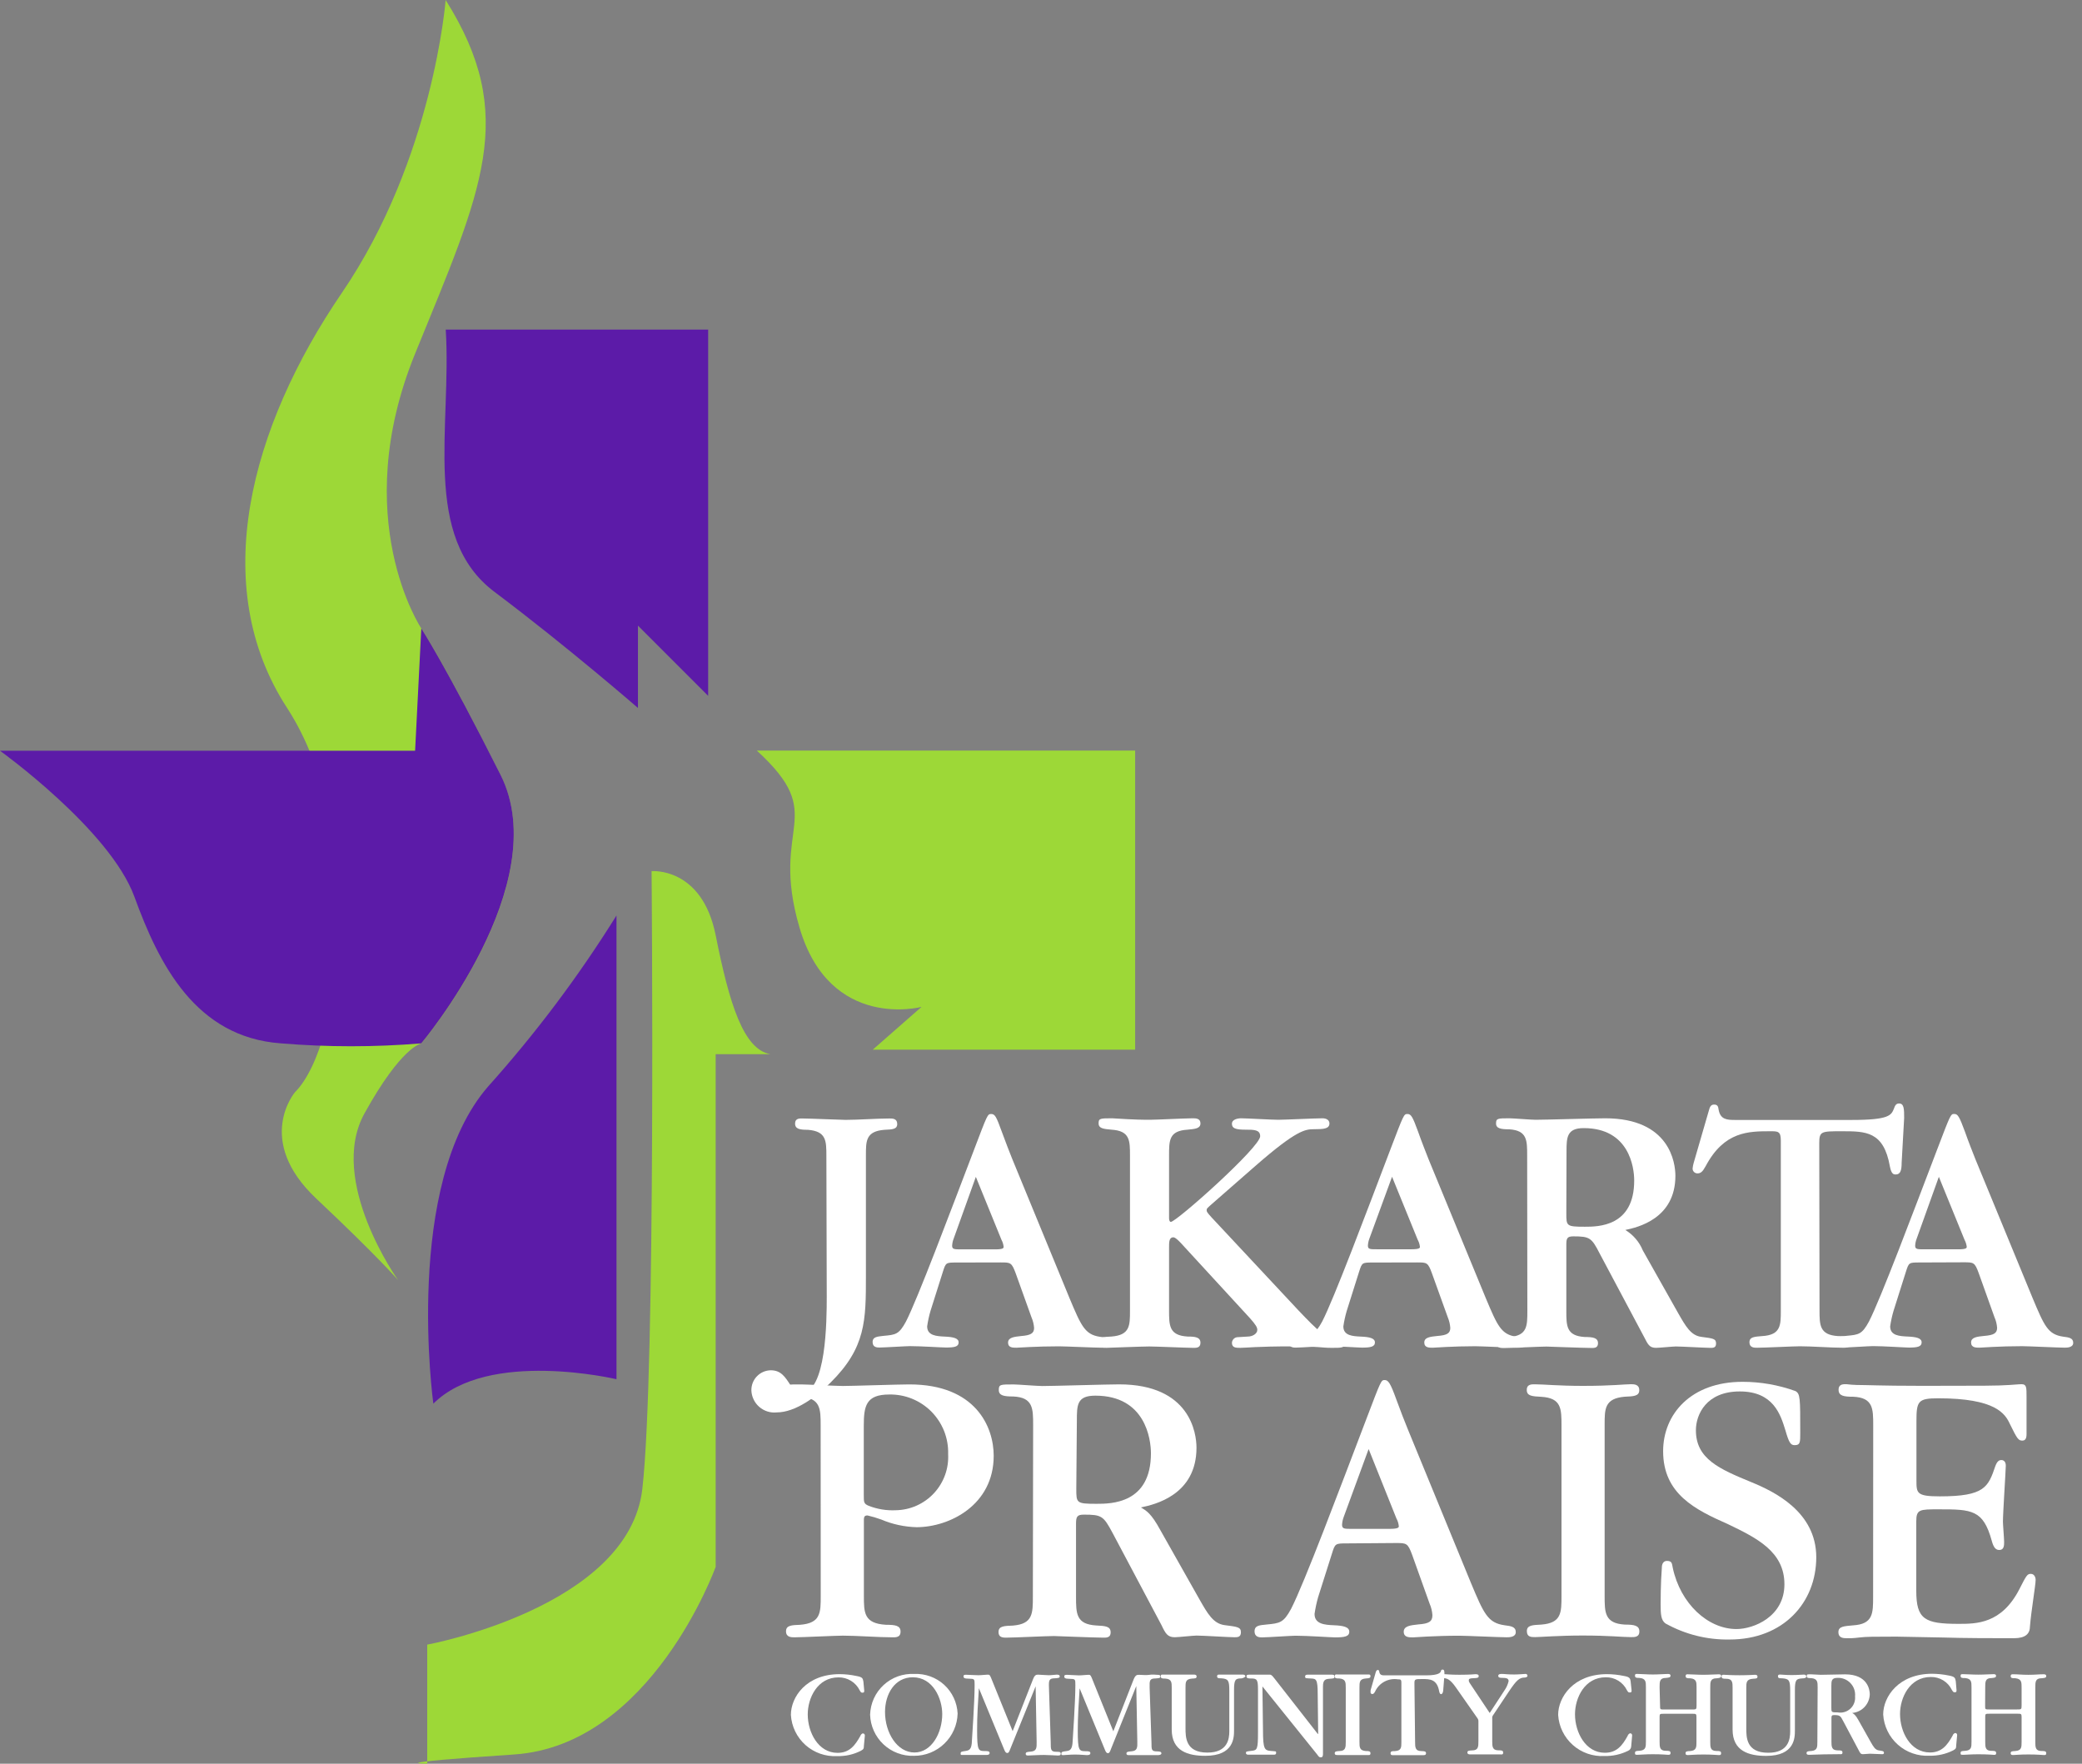 <svg width="85" height="72" viewBox="0 0 85 72" fill="none" xmlns="http://www.w3.org/2000/svg">
<rect x="0" y="0" width="85" height="72" fill="#808080" stroke="none"/>
<path d="M33.738 47.199C33.738 46.572 33.738 46.182 32.982 46.122C32.668 46.122 32.46 46.095 32.46 45.868C32.46 45.642 32.653 45.66 32.774 45.66C33.057 45.66 34.343 45.717 34.52 45.717C35.016 45.717 35.821 45.66 36.316 45.66C36.437 45.66 36.63 45.66 36.63 45.884C36.63 46.107 36.422 46.107 36.108 46.122C35.352 46.182 35.352 46.572 35.352 47.154V52.068C35.352 53.905 35.352 55.013 33.904 56.446C33.322 57.028 32.468 57.659 31.708 57.659C31.581 57.672 31.452 57.659 31.33 57.62C31.208 57.581 31.095 57.518 30.998 57.434C30.901 57.35 30.823 57.247 30.768 57.132C30.712 57.017 30.681 56.891 30.676 56.763C30.674 56.657 30.692 56.551 30.73 56.453C30.769 56.354 30.826 56.263 30.9 56.187C30.973 56.11 31.061 56.049 31.158 56.006C31.255 55.964 31.36 55.941 31.466 55.939C31.886 55.939 32.052 56.207 32.275 56.551C32.426 56.789 32.559 56.865 32.71 56.865C33.738 56.865 33.753 53.905 33.753 52.934L33.738 47.199Z" fill="white"/>
<path d="M39.065 51.54C38.615 51.54 38.615 51.54 38.494 51.918L37.988 53.517C37.928 53.723 37.883 53.933 37.852 54.145C37.852 54.523 38.23 54.549 38.57 54.564C38.91 54.579 39.137 54.625 39.137 54.802C39.137 54.98 38.959 55.01 38.615 55.01C38.464 55.01 37.583 54.953 37.152 54.953C36.986 54.953 36.105 55.01 35.908 55.01C35.818 55.01 35.625 55.01 35.625 54.787C35.625 54.564 35.837 54.564 36.071 54.534C36.566 54.489 36.702 54.477 36.986 53.952C37.462 53.026 38.778 49.525 39.764 46.943C40.316 45.492 40.316 45.477 40.467 45.477C40.619 45.477 40.675 45.579 40.898 46.195C41.05 46.611 41.212 47.03 41.333 47.329L43.666 52.999C44.142 54.133 44.293 54.481 44.905 54.572C45.159 54.598 45.325 54.628 45.325 54.825C45.325 55.022 45.072 55.018 44.981 55.018C44.728 55.018 43.469 54.961 43.235 54.961C42.32 54.961 41.545 55.018 41.499 55.018C41.348 55.018 41.155 55.018 41.155 54.81C41.155 54.602 41.394 54.572 41.692 54.541C42.07 54.511 42.218 54.436 42.218 54.213C42.208 54.063 42.172 53.916 42.112 53.778L41.469 51.986C41.303 51.536 41.258 51.536 40.857 51.536L39.065 51.54ZM40.63 51.003C40.974 51.003 40.974 50.943 40.974 50.897C40.964 50.798 40.934 50.702 40.887 50.614L39.84 48.043L38.933 50.569C38.897 50.66 38.877 50.757 38.872 50.856C38.872 51.003 38.963 51.003 39.25 51.003H40.63Z" fill="white"/>
<path d="M53.002 53.485C53.852 54.381 54.106 54.589 54.419 54.589C54.676 54.589 54.915 54.589 54.915 54.812C54.915 55.035 54.763 55.023 54.348 55.023C53.932 55.023 53.883 54.963 52.779 54.963C51.267 54.963 50.889 55.023 50.639 55.023C50.462 55.023 50.295 55.023 50.295 54.816C50.298 54.759 50.321 54.705 50.36 54.664C50.399 54.622 50.451 54.596 50.507 54.589L50.953 54.562C51.119 54.562 51.331 54.456 51.331 54.29C51.331 54.188 51.27 54.082 51.032 53.814L48.311 50.854C48.205 50.733 47.997 50.51 47.906 50.51C47.728 50.51 47.728 50.706 47.728 50.929V53.485C47.728 54.112 47.728 54.517 48.484 54.562C48.798 54.562 49.01 54.589 49.01 54.816C49.01 55.042 48.817 55.023 48.696 55.023C48.443 55.023 47.203 54.967 46.919 54.967C46.636 54.967 45.215 55.023 45.169 55.023C45.048 55.023 44.855 55.023 44.855 54.8C44.855 54.577 45.063 54.577 45.377 54.562C46.133 54.502 46.133 54.112 46.133 53.5V47.176C46.133 46.563 46.133 46.163 45.377 46.117C45.063 46.087 44.855 46.072 44.852 45.864C44.848 45.656 44.912 45.652 45.407 45.652C46.349 45.713 46.708 45.713 46.946 45.713C47.184 45.713 48.413 45.652 48.696 45.652C48.813 45.652 49.01 45.652 49.01 45.86C49.01 46.068 48.798 46.087 48.484 46.117C47.728 46.163 47.728 46.548 47.728 47.176V49.735C47.728 49.822 47.759 49.882 47.8 49.882C48.027 49.882 51.448 46.832 51.448 46.386C51.448 46.117 51.195 46.117 50.851 46.117C50.431 46.117 50.295 46.057 50.295 45.875C50.295 45.694 50.537 45.652 50.673 45.652C50.885 45.652 51.928 45.713 52.185 45.713C52.442 45.713 53.697 45.652 53.992 45.652C54.189 45.652 54.276 45.754 54.276 45.86C54.276 46.083 54.038 46.098 53.637 46.098C53.293 46.098 52.934 46.132 51.289 47.565L49.547 49.089C49.294 49.312 49.263 49.331 49.263 49.402C49.263 49.474 49.294 49.508 49.456 49.69L53.002 53.485Z" fill="white"/>
<path d="M56.057 51.54C55.607 51.54 55.607 51.54 55.486 51.918L54.98 53.521C54.92 53.727 54.874 53.936 54.844 54.148C54.844 54.526 55.222 54.549 55.562 54.564C55.902 54.579 56.133 54.625 56.133 54.802C56.133 54.98 55.951 55.014 55.607 55.014C55.46 55.014 54.575 54.953 54.144 54.953C53.978 54.953 53.097 55.014 52.904 55.014C52.814 55.014 52.617 55.014 52.617 54.791C52.617 54.568 52.829 54.564 53.067 54.534C53.559 54.492 53.694 54.473 53.978 53.952C54.458 53.026 55.774 49.529 56.757 46.943C57.312 45.492 57.312 45.477 57.46 45.477C57.607 45.477 57.671 45.582 57.894 46.195C58.042 46.614 58.208 47.03 58.325 47.329L60.661 52.999C61.138 54.133 61.289 54.477 61.901 54.568C62.155 54.598 62.321 54.628 62.321 54.821C62.321 55.014 62.064 55.018 61.977 55.018C61.72 55.018 60.465 54.957 60.227 54.957C59.316 54.957 58.537 55.018 58.492 55.018C58.344 55.018 58.148 55.018 58.148 54.806C58.148 54.594 58.39 54.568 58.688 54.538C59.066 54.508 59.21 54.436 59.21 54.209C59.2 54.061 59.165 53.915 59.108 53.778L58.461 51.982C58.299 51.536 58.254 51.536 57.849 51.536L56.057 51.54ZM57.626 50.999C57.97 50.999 57.97 50.939 57.97 50.897C57.959 50.797 57.928 50.699 57.879 50.61L56.832 48.039L55.906 50.565C55.871 50.657 55.851 50.754 55.846 50.852C55.846 50.999 55.936 50.999 56.205 50.999H57.626Z" fill="white"/>
<path d="M62.348 47.164C62.348 46.552 62.348 46.148 61.615 46.102C61.286 46.102 61.078 46.072 61.078 45.864C61.078 45.656 61.139 45.652 61.63 45.652C61.781 45.652 62.511 45.713 62.692 45.713C63.097 45.713 65.081 45.652 65.531 45.652C68.177 45.652 68.4 47.478 68.4 48C68.4 49.75 66.862 50.105 66.355 50.211C66.677 50.406 66.928 50.699 67.07 51.047L68.521 53.621C68.82 54.143 69.032 54.517 69.451 54.574C69.943 54.638 70.06 54.649 70.06 54.846C70.06 55.042 69.912 55.023 69.807 55.023C69.614 55.023 68.642 54.967 68.419 54.967C68.298 54.967 67.746 55.023 67.61 55.023C67.342 55.023 67.281 54.891 67.119 54.574L65.308 51.171C64.979 50.529 64.904 50.472 64.231 50.472C63.977 50.472 63.947 50.559 63.947 50.812V53.504C63.947 54.131 63.947 54.536 64.703 54.581C65.032 54.581 65.24 54.611 65.24 54.834C65.24 55.057 65.047 55.027 64.926 55.027C64.643 55.027 63.195 54.971 63.135 54.971C62.881 54.971 61.672 55.031 61.399 55.031C61.282 55.031 61.086 55.031 61.086 54.819C61.086 54.608 61.309 54.596 61.626 54.581C62.356 54.521 62.356 54.131 62.356 53.504L62.348 47.164ZM63.947 49.527C63.947 50.049 63.947 50.079 64.703 50.079C65.24 50.079 66.722 50.079 66.718 48.189C66.718 47.652 66.51 46.053 64.658 46.053C63.97 46.053 63.955 46.431 63.955 46.994L63.947 49.527Z" fill="white"/>
<path d="M74.284 53.48C74.284 54.093 74.284 54.497 75.04 54.543C75.354 54.543 75.562 54.569 75.562 54.796C75.562 55.023 75.369 55.019 75.248 55.019C74.757 55.019 73.978 54.959 73.487 54.959C73.233 54.959 72.02 55.019 71.736 55.019C71.619 55.019 71.423 55.019 71.423 54.796C71.423 54.573 71.634 54.569 71.948 54.543C72.704 54.497 72.704 54.093 72.704 53.511V46.559C72.704 46.181 72.583 46.181 72.284 46.181C71.389 46.181 70.394 46.181 69.638 47.602C69.506 47.844 69.43 47.901 69.294 47.901C69.243 47.9 69.195 47.879 69.159 47.843C69.123 47.807 69.103 47.759 69.102 47.708C69.109 47.627 69.124 47.548 69.147 47.47L69.759 45.361C69.805 45.183 69.846 45.092 69.982 45.092C70.118 45.092 70.149 45.168 70.164 45.3C70.236 45.705 70.508 45.72 70.833 45.72H75.603C77.142 45.72 77.214 45.523 77.323 45.255C77.365 45.134 77.41 45.047 77.531 45.047C77.739 45.047 77.739 45.285 77.739 45.644L77.637 47.466C77.637 47.765 77.592 47.946 77.395 47.946C77.323 47.946 77.218 47.946 77.157 47.617C76.904 46.181 76.171 46.181 75.199 46.181C74.349 46.181 74.273 46.181 74.273 46.676L74.284 53.48Z" fill="white"/>
<path d="M78.378 51.538C77.932 51.538 77.932 51.538 77.811 51.916L77.304 53.519C77.244 53.725 77.198 53.934 77.168 54.146C77.168 54.524 77.546 54.547 77.886 54.562C78.226 54.577 78.453 54.623 78.453 54.8C78.453 54.978 78.276 55.012 77.932 55.012C77.78 55.012 76.9 54.952 76.469 54.952C76.302 54.952 75.421 55.012 75.225 55.012C75.138 55.012 74.941 55.012 74.941 54.789C74.941 54.566 75.149 54.562 75.391 54.532C75.883 54.487 76.019 54.475 76.302 53.95C76.779 53.024 78.094 49.527 79.081 46.941C79.636 45.49 79.636 45.475 79.784 45.475C79.931 45.475 79.992 45.581 80.219 46.193C80.366 46.612 80.532 47.028 80.65 47.327L82.986 52.997C83.462 54.131 83.609 54.475 84.226 54.566C84.479 54.596 84.641 54.627 84.641 54.819C84.641 55.012 84.388 55.016 84.297 55.016C84.044 55.016 82.804 54.955 82.551 54.955C81.636 54.955 80.861 55.016 80.816 55.016C80.668 55.016 80.472 55.016 80.472 54.804C80.472 54.593 80.71 54.566 81.012 54.536C81.39 54.505 81.534 54.43 81.534 54.207C81.524 54.058 81.489 53.912 81.428 53.776L80.786 51.98C80.623 51.531 80.578 51.531 80.173 51.531L78.378 51.538ZM79.95 51.001C80.294 51.001 80.294 50.941 80.294 50.895C80.282 50.796 80.251 50.7 80.204 50.612L79.156 48.041L78.249 50.57C78.214 50.661 78.193 50.757 78.189 50.854C78.189 51.001 78.279 51.001 78.567 51.001H79.95Z" fill="white"/>
<path d="M33.504 58.194C33.504 57.521 33.504 57.06 32.664 57.026C32.32 56.992 32.09 56.992 32.09 56.746C32.09 56.501 32.154 56.516 32.699 56.516C32.944 56.516 34.146 56.58 34.411 56.58C34.789 56.58 36.679 56.516 37.125 56.516C39.843 56.516 40.569 58.258 40.569 59.43C40.569 61.438 38.773 62.341 37.424 62.345C36.926 62.332 36.434 62.226 35.976 62.031C35.793 61.965 35.606 61.909 35.416 61.865C35.265 61.865 35.265 61.948 35.269 62.163V65.142C35.269 65.834 35.269 66.276 36.172 66.329C36.55 66.329 36.766 66.359 36.766 66.609C36.766 66.859 36.55 66.84 36.422 66.84C35.862 66.84 34.97 66.772 34.411 66.772C34.131 66.772 32.751 66.84 32.438 66.84C32.305 66.84 32.09 66.84 32.09 66.594C32.09 66.348 32.32 66.344 32.668 66.329C33.507 66.261 33.507 65.834 33.507 65.157L33.504 58.194ZM35.265 61.041C35.265 61.324 35.265 61.389 35.466 61.472C35.817 61.609 36.193 61.671 36.569 61.653C36.862 61.648 37.151 61.585 37.418 61.466C37.685 61.347 37.926 61.176 38.126 60.962C38.325 60.748 38.48 60.496 38.58 60.222C38.681 59.947 38.724 59.654 38.709 59.362C38.719 59.042 38.663 58.724 38.547 58.426C38.429 58.129 38.253 57.858 38.029 57.63C37.804 57.402 37.535 57.223 37.239 57.102C36.942 56.981 36.625 56.922 36.305 56.928C35.348 56.928 35.265 57.404 35.265 58.209V61.041Z" fill="white"/>
<path d="M42.179 58.181C42.179 57.504 42.179 57.047 41.37 57.009C40.992 57.009 40.777 56.975 40.777 56.744C40.777 56.514 40.841 56.517 41.386 56.517C41.548 56.517 42.357 56.582 42.554 56.582C43 56.582 45.2 56.514 45.687 56.514C48.598 56.514 48.848 58.521 48.848 59.099C48.848 61.027 47.15 61.42 46.58 61.538C46.795 61.67 46.992 61.764 47.37 62.46L48.969 65.291C49.297 65.866 49.528 66.278 49.989 66.342C50.53 66.41 50.662 66.425 50.662 66.637C50.662 66.849 50.5 66.837 50.386 66.837C50.171 66.837 49.101 66.769 48.852 66.769C48.719 66.769 48.095 66.837 47.963 66.837C47.668 66.837 47.585 66.69 47.419 66.342L45.427 62.589C45.049 61.882 44.98 61.832 44.243 61.832C43.964 61.832 43.93 61.931 43.93 62.21V65.174C43.93 65.866 43.93 66.308 44.754 66.357C45.132 66.376 45.343 66.391 45.343 66.637C45.343 66.883 45.132 66.853 44.999 66.853C44.686 66.853 43.09 66.788 43.026 66.788C42.743 66.788 41.408 66.853 41.113 66.853C40.981 66.853 40.766 66.871 40.766 66.622C40.766 66.372 41.015 66.376 41.359 66.361C42.168 66.293 42.168 65.866 42.168 65.174L42.179 58.181ZM43.941 60.778C43.941 61.356 43.941 61.39 44.765 61.39C45.355 61.39 46.988 61.39 46.988 59.33C46.988 58.736 46.754 56.975 44.72 56.975C43.964 56.975 43.964 57.353 43.964 58.014L43.941 60.778Z" fill="white"/>
<path d="M55.003 63.006C54.508 63.006 54.508 63.006 54.375 63.433L53.816 65.195C53.751 65.422 53.702 65.653 53.668 65.887C53.668 66.299 54.08 66.333 54.458 66.348C54.836 66.363 55.086 66.416 55.086 66.612C55.086 66.809 54.889 66.843 54.508 66.843C54.345 66.843 53.373 66.775 52.893 66.775C52.712 66.775 51.74 66.843 51.529 66.843C51.43 66.843 51.219 66.843 51.219 66.594C51.219 66.344 51.446 66.348 51.71 66.318C52.251 66.265 52.402 66.25 52.712 65.675C53.241 64.651 54.689 60.798 55.774 57.952C56.383 56.353 56.383 56.338 56.53 56.338C56.677 56.338 56.761 56.451 57.006 57.128C57.173 57.589 57.354 58.05 57.483 58.364L60.053 64.62C60.582 65.887 60.745 66.25 61.422 66.348C61.701 66.382 61.883 66.412 61.883 66.628C61.883 66.843 61.603 66.839 61.505 66.839C61.225 66.839 59.856 66.775 59.577 66.775C58.571 66.775 57.717 66.843 57.687 66.843C57.52 66.843 57.309 66.843 57.309 66.612C57.309 66.382 57.577 66.348 57.902 66.314C58.333 66.284 58.48 66.2 58.48 65.936C58.469 65.772 58.43 65.61 58.363 65.46L57.656 63.483C57.475 62.991 57.426 62.991 56.98 62.991L55.003 63.006ZM56.73 62.413C57.108 62.413 57.108 62.348 57.108 62.299C57.096 62.189 57.063 62.083 57.01 61.986L55.876 59.154L54.855 61.936C54.818 62.036 54.797 62.14 54.791 62.246C54.791 62.413 54.889 62.413 55.169 62.413H56.73Z" fill="white"/>
<path d="M65.511 65.138C65.511 65.83 65.511 66.272 66.335 66.321C66.713 66.321 66.929 66.355 66.929 66.601C66.929 66.847 66.713 66.832 66.581 66.832C66.237 66.832 65.693 66.767 64.608 66.767C63.67 66.767 62.846 66.832 62.68 66.832C62.514 66.832 62.336 66.832 62.336 66.586C62.336 66.34 62.581 66.34 62.925 66.321C63.75 66.257 63.75 65.83 63.75 65.153V58.205C63.75 57.513 63.75 57.071 62.925 57.022C62.547 57.003 62.332 56.988 62.332 56.742C62.332 56.496 62.547 56.512 62.68 56.512C63.024 56.512 63.617 56.576 64.623 56.576C65.806 56.576 66.335 56.508 66.581 56.508C66.71 56.508 66.925 56.508 66.925 56.754C66.925 56.999 66.679 57.003 66.335 57.018C65.511 57.086 65.511 57.513 65.511 58.152V65.138Z" fill="white"/>
<path d="M70.613 66.93C69.697 66.947 68.793 66.72 67.993 66.273C67.812 66.14 67.797 65.895 67.797 65.498C67.797 65.433 67.797 64.609 67.846 64.016C67.846 63.952 67.846 63.721 68.061 63.721C68.277 63.721 68.258 63.853 68.292 64.001C68.602 65.464 69.725 66.503 70.893 66.503C71.585 66.503 72.851 66.008 72.851 64.674C72.851 63.339 71.717 62.784 70.545 62.22C69.211 61.631 67.899 60.988 67.899 59.242C67.899 57.73 69.033 56.41 71.142 56.41C71.878 56.41 72.609 56.538 73.301 56.788C73.497 56.902 73.497 57.053 73.497 58.501C73.497 58.879 73.497 58.996 73.267 58.996C73.104 58.996 73.036 58.894 72.889 58.383C72.692 57.741 72.397 56.803 71.029 56.803C69.66 56.803 69.237 57.745 69.237 58.387C69.237 59.555 70.19 59.967 71.505 60.508C72.424 60.886 74.151 61.71 74.151 63.57C74.151 65.43 72.802 66.93 70.613 66.93Z" fill="white"/>
<path d="M76.476 58.187C76.476 57.514 76.476 57.053 75.656 57.019C75.278 57.019 75.062 56.985 75.062 56.735C75.062 56.486 75.274 56.508 75.391 56.508C75.528 56.525 75.665 56.535 75.803 56.539C76.181 56.539 76.873 56.573 78.275 56.573H79.066C80.759 56.573 81.598 56.573 82.044 56.539C82.49 56.505 82.49 56.508 82.536 56.508C82.736 56.508 82.736 56.637 82.736 57.019V58.531C82.736 58.614 82.736 58.81 82.57 58.81C82.403 58.81 82.358 58.746 82.059 58.138C81.863 57.707 81.47 57.083 79.13 57.083C78.306 57.083 78.241 57.196 78.241 58.02V60.428C78.241 60.954 78.241 61.086 79.194 61.086C81.024 61.086 81.171 60.708 81.462 59.85C81.542 59.638 81.625 59.604 81.708 59.604C81.791 59.604 81.889 59.654 81.889 59.835C81.889 60.016 81.772 61.759 81.772 62.122C81.772 62.239 81.821 62.814 81.821 62.946C81.821 63.078 81.821 63.275 81.625 63.275C81.492 63.275 81.394 63.196 81.315 62.897C80.967 61.634 80.506 61.615 79.156 61.615C78.366 61.615 78.234 61.615 78.234 62.111V64.942C78.234 66.11 78.582 66.291 79.961 66.291C80.687 66.291 81.708 66.291 82.434 64.893C82.729 64.314 82.763 64.25 82.91 64.25C83.057 64.25 83.107 64.398 83.107 64.496C83.107 64.711 82.925 65.766 82.876 66.386C82.876 66.696 82.695 66.877 82.218 66.877C81.379 66.877 80.226 66.877 79.27 66.847L77.463 66.813H77.262C76.586 66.813 76.174 66.813 75.913 66.847C75.652 66.881 75.535 66.877 75.403 66.877C75.27 66.877 75.058 66.877 75.055 66.632C75.051 66.386 75.304 66.386 75.652 66.352C76.472 66.303 76.472 65.861 76.472 65.184L76.476 58.187Z" fill="white"/>
<path d="M18.198 13.455H28.911V28.406L26.045 25.54V28.901C26.045 28.901 23.18 26.41 20.19 24.164C17.2 21.919 18.447 17.439 18.198 13.455Z" fill="#5C1BA8"/>
<path d="M30.898 30.641H46.344V42.851H35.631L37.623 41.104C37.623 41.104 33.885 42.102 32.641 37.868C31.397 33.635 33.885 33.377 30.898 30.641Z" fill="#9DD837"/>
<path d="M17.199 42.599C17.199 42.599 22.677 36.12 20.435 31.637C18.194 27.153 17.199 25.652 17.199 25.652C17.199 25.652 14.206 21.169 16.946 14.44C19.687 7.712 21.169 4.733 18.194 0C18.194 0 17.695 6.479 13.956 11.957C10.217 17.434 8.478 23.914 11.718 28.896C14.958 33.878 14.035 42.595 12.043 44.587C12.043 44.587 10.376 46.542 12.913 48.931C15.449 51.32 16.254 52.261 16.254 52.261C16.254 52.261 13.359 48.209 14.878 45.457C16.398 42.705 17.199 42.599 17.199 42.599Z" fill="#9DD837"/>
<path d="M25.169 37.373V56.304C25.169 56.304 19.934 55.061 17.692 57.302C17.692 57.302 16.449 48.336 19.934 44.347C21.878 42.178 23.629 39.845 25.169 37.373Z" fill="#5C1BA8"/>
<path d="M26.602 35.563C26.602 35.563 28.658 35.378 29.218 38.179C29.777 40.98 30.352 42.851 31.459 43.036H29.218V63.964C29.218 63.964 26.598 71.248 20.992 71.623C15.386 71.997 17.442 72.001 17.442 72.001V67.139C17.442 67.139 25.664 65.627 26.224 60.785C26.783 55.942 26.602 35.563 26.602 35.563Z" fill="#9DD837"/>
<path d="M17.2 25.654C17.2 25.654 18.194 27.166 20.436 31.631C22.677 36.095 17.2 42.593 17.2 42.593C15.293 42.751 13.376 42.751 11.469 42.593C7.98 42.344 6.487 39.354 5.489 36.613C4.491 33.873 0 30.648 0 30.648H16.947L17.2 25.654Z" fill="#5C1BA8"/>
<path d="M35.283 69.009C35.283 69.062 35.283 69.1 35.222 69.1C35.162 69.1 35.151 69.1 35.098 69.005C35.019 68.844 34.895 68.708 34.742 68.615C34.589 68.521 34.412 68.473 34.232 68.476C33.374 68.476 32.977 69.315 32.977 69.988C32.977 70.718 33.404 71.557 34.194 71.557C34.678 71.557 34.905 71.262 35.128 70.861C35.128 70.839 35.181 70.763 35.23 70.763C35.279 70.763 35.309 70.808 35.309 70.846L35.268 71.288C35.268 71.364 35.268 71.409 35.143 71.474C34.845 71.625 34.514 71.7 34.179 71.689C33.706 71.716 33.241 71.554 32.886 71.239C32.532 70.923 32.317 70.481 32.289 70.007C32.289 69.281 32.913 68.344 34.281 68.344C34.511 68.345 34.741 68.37 34.965 68.419C35.2 68.461 35.226 68.506 35.249 68.646L35.283 69.009Z" fill="white"/>
<path d="M37.312 71.678C37.084 71.686 36.857 71.648 36.644 71.568C36.43 71.488 36.235 71.366 36.069 71.21C35.903 71.054 35.769 70.867 35.676 70.659C35.582 70.452 35.53 70.227 35.523 70C35.53 69.771 35.582 69.546 35.676 69.338C35.771 69.13 35.906 68.943 36.074 68.788C36.242 68.633 36.44 68.513 36.655 68.435C36.87 68.358 37.098 68.324 37.327 68.336C37.549 68.326 37.771 68.36 37.981 68.436C38.19 68.512 38.382 68.628 38.547 68.778C38.711 68.929 38.844 69.11 38.938 69.312C39.032 69.513 39.086 69.732 39.096 69.954C39.083 70.418 38.889 70.858 38.555 71.18C38.222 71.503 37.775 71.681 37.312 71.678ZM37.266 68.472C36.533 68.472 36.132 69.149 36.132 69.89C36.132 70.737 36.627 71.542 37.334 71.542C38.041 71.542 38.468 70.733 38.468 69.973C38.468 69.353 38.098 68.472 37.266 68.472Z" fill="white"/>
<path d="M41.249 71.389C41.2 71.514 41.181 71.563 41.124 71.563C41.067 71.563 41.041 71.522 41.003 71.435L39.964 68.917C39.926 69.499 39.888 70.093 39.892 70.633C39.892 71.454 39.937 71.48 40.198 71.484C40.319 71.484 40.402 71.484 40.402 71.563C40.402 71.643 40.307 71.643 40.251 71.643C40.194 71.643 40.005 71.643 39.782 71.643C39.559 71.643 39.404 71.643 39.309 71.643C39.215 71.643 39.219 71.643 39.219 71.575C39.219 71.507 39.272 71.503 39.419 71.48C39.566 71.457 39.672 71.423 39.68 71.057C39.68 71.023 39.79 69.477 39.79 68.789C39.79 68.535 39.79 68.535 39.544 68.528C39.366 68.528 39.336 68.494 39.336 68.433C39.336 68.373 39.374 68.369 39.449 68.369C39.525 68.369 39.797 68.388 39.937 68.388C40.077 68.388 40.236 68.365 40.315 68.365C40.394 68.365 40.406 68.365 40.459 68.49L41.343 70.671L42.175 68.55C42.243 68.377 42.3 68.365 42.383 68.365C42.466 68.365 42.704 68.388 42.818 68.388C42.931 68.388 43.075 68.365 43.131 68.365C43.188 68.365 43.264 68.365 43.264 68.433C43.264 68.501 43.214 68.501 43.071 68.513C42.825 68.513 42.814 68.596 42.825 68.891L42.897 71.113C42.897 71.439 42.897 71.514 43.143 71.514C43.252 71.514 43.305 71.514 43.305 71.594C43.305 71.673 43.222 71.665 43.169 71.665C43.116 71.665 42.814 71.643 42.621 71.643C42.36 71.643 42.077 71.665 41.971 71.665C41.937 71.665 41.876 71.665 41.876 71.597C41.876 71.529 41.925 71.518 42.08 71.507C42.322 71.488 42.326 71.355 42.322 71.11L42.281 68.841L41.249 71.389Z" fill="white"/>
<path d="M45.358 71.396C45.313 71.52 45.29 71.57 45.233 71.57C45.177 71.57 45.15 71.528 45.112 71.437L44.077 68.923C44.039 69.505 44.001 70.099 44.001 70.639C44.001 71.46 44.05 71.486 44.311 71.49C44.432 71.49 44.515 71.49 44.515 71.57C44.515 71.649 44.421 71.649 44.364 71.649C44.307 71.649 44.114 71.626 43.892 71.626C43.669 71.626 43.514 71.649 43.423 71.649C43.332 71.649 43.332 71.649 43.332 71.581C43.332 71.513 43.385 71.505 43.532 71.486C43.68 71.467 43.782 71.43 43.793 71.063C43.793 71.025 43.903 69.483 43.903 68.795C43.903 68.541 43.903 68.541 43.657 68.534C43.48 68.534 43.449 68.496 43.449 68.439C43.449 68.383 43.483 68.371 43.563 68.371C43.642 68.371 43.907 68.394 44.047 68.394C44.186 68.394 44.345 68.371 44.425 68.371C44.504 68.371 44.519 68.371 44.572 68.496L45.453 70.677L46.284 68.553C46.356 68.383 46.413 68.371 46.496 68.371C46.579 68.371 46.817 68.394 46.931 68.371C47.044 68.349 47.184 68.371 47.245 68.371C47.305 68.371 47.373 68.371 47.373 68.439C47.373 68.507 47.328 68.507 47.18 68.519C46.935 68.519 46.927 68.602 46.935 68.897L47.01 71.12C47.01 71.445 47.01 71.498 47.256 71.498C47.365 71.498 47.415 71.52 47.415 71.577C47.415 71.634 47.335 71.649 47.282 71.649C47.229 71.649 46.927 71.649 46.73 71.649C46.47 71.649 46.186 71.649 46.084 71.649C46.046 71.649 45.989 71.649 45.989 71.585C45.989 71.52 46.035 71.505 46.194 71.494C46.432 71.475 46.439 71.343 46.432 71.097L46.39 68.829L45.358 71.396Z" fill="white"/>
<path d="M50.188 69.032C50.188 68.594 50.146 68.537 49.863 68.514C49.753 68.514 49.689 68.514 49.689 68.431C49.689 68.348 49.764 68.363 49.81 68.363C49.855 68.363 50.006 68.363 50.248 68.363C50.49 68.363 50.683 68.363 50.755 68.363C50.827 68.363 50.846 68.416 50.846 68.435C50.846 68.454 50.751 68.514 50.679 68.518C50.437 68.518 50.381 68.567 50.381 68.998V70.635C50.381 70.926 50.381 71.678 49.209 71.678C48.498 71.678 47.837 71.485 47.837 70.605V68.903C47.837 68.684 47.837 68.544 47.576 68.525C47.466 68.525 47.387 68.525 47.387 68.435C47.387 68.344 47.455 68.363 47.496 68.363C47.538 68.363 47.753 68.363 48.116 68.363C48.479 68.363 48.717 68.363 48.748 68.363C48.778 68.363 48.853 68.363 48.853 68.442C48.853 68.522 48.782 68.518 48.668 68.525C48.396 68.544 48.4 68.68 48.4 68.903V70.54C48.4 70.918 48.4 71.546 49.292 71.546C50.124 71.546 50.188 70.986 50.188 70.673V69.032Z" fill="white"/>
<path d="M53.816 70.778L53.797 69.163C53.797 68.532 53.729 68.532 53.517 68.521C53.305 68.509 53.283 68.521 53.283 68.438C53.283 68.354 53.377 68.366 53.415 68.366H53.831H54.39C54.417 68.366 54.485 68.366 54.485 68.445C54.485 68.525 54.432 68.521 54.281 68.532C54.13 68.543 54.008 68.562 54.012 68.85V71.587C54.012 71.639 54.012 71.738 53.937 71.738C53.861 71.738 53.857 71.738 53.77 71.617L51.54 68.846L51.563 70.645C51.563 71.401 51.631 71.454 51.865 71.477C52.099 71.5 52.099 71.477 52.099 71.56C52.099 71.643 52.016 71.632 51.975 71.632C51.933 71.632 51.714 71.632 51.551 71.632C51.283 71.632 51.049 71.632 50.954 71.632C50.954 71.632 50.867 71.632 50.867 71.564C50.867 71.496 50.886 71.5 51.105 71.473C51.325 71.447 51.359 71.42 51.359 70.717V68.978C51.359 68.574 51.321 68.521 51.086 68.521C50.977 68.521 50.894 68.521 50.89 68.438C50.886 68.354 50.962 68.366 51.052 68.366C51.143 68.366 51.347 68.366 51.514 68.366C51.68 68.366 51.786 68.366 51.854 68.366C51.922 68.366 51.994 68.475 52.032 68.521L53.804 70.789L53.816 70.778Z" fill="white"/>
<path d="M55.502 71.105C55.502 71.325 55.502 71.464 55.762 71.483C55.876 71.483 55.951 71.483 55.951 71.574C55.951 71.665 55.883 71.646 55.842 71.646C55.732 71.646 55.558 71.646 55.21 71.646C54.863 71.646 54.655 71.646 54.602 71.646C54.549 71.646 54.492 71.646 54.492 71.57C54.492 71.495 54.568 71.491 54.677 71.483C54.942 71.483 54.942 71.328 54.942 71.105V68.898C54.942 68.678 54.942 68.542 54.677 68.52C54.564 68.52 54.492 68.52 54.492 68.429C54.492 68.338 54.56 68.357 54.602 68.357C54.711 68.357 54.9 68.357 55.218 68.357C55.596 68.357 55.762 68.357 55.842 68.357C55.921 68.357 55.951 68.357 55.951 68.433C55.951 68.508 55.872 68.512 55.762 68.52C55.502 68.539 55.502 68.675 55.502 68.898V71.105Z" fill="white"/>
<path d="M57.746 68.718C57.746 68.544 57.773 68.544 58.071 68.544C58.37 68.544 58.669 68.544 58.756 69.046C58.778 69.156 58.812 69.16 58.843 69.16C58.873 69.16 58.918 69.1 58.922 68.994L58.971 68.366C58.971 68.241 58.971 68.158 58.899 68.158C58.827 68.158 58.843 68.188 58.824 68.23C58.805 68.272 58.763 68.393 58.223 68.393H56.544C56.431 68.393 56.336 68.393 56.31 68.245C56.31 68.2 56.287 68.173 56.249 68.173C56.212 68.173 56.185 68.204 56.166 68.268L55.955 69.005C55.953 69.033 55.953 69.06 55.955 69.088C55.954 69.106 55.961 69.122 55.973 69.135C55.985 69.148 56.001 69.155 56.019 69.156C56.068 69.156 56.094 69.137 56.14 69.054C56.219 68.881 56.353 68.739 56.521 68.649C56.689 68.559 56.882 68.526 57.07 68.555C57.172 68.555 57.213 68.555 57.213 68.691V71.126C57.213 71.326 57.213 71.47 56.952 71.485C56.843 71.485 56.771 71.485 56.771 71.572C56.771 71.659 56.839 71.651 56.881 71.651H57.493C57.663 71.651 57.935 71.651 58.109 71.651C58.151 71.651 58.219 71.651 58.219 71.572C58.219 71.492 58.147 71.489 58.037 71.485C57.773 71.485 57.773 71.326 57.773 71.107L57.746 68.718Z" fill="white"/>
<path d="M59.444 68.894C59.205 68.55 59.084 68.535 59.016 68.516C58.827 68.494 58.805 68.49 58.805 68.422C58.805 68.354 58.873 68.346 58.982 68.346C59.092 68.346 59.175 68.369 59.58 68.369C60.071 68.369 60.181 68.346 60.23 68.346C60.279 68.346 60.37 68.346 60.37 68.422C60.37 68.497 60.309 68.505 60.15 68.509C59.992 68.513 59.965 68.543 59.965 68.592C59.965 68.641 59.965 68.652 60.063 68.796L60.819 69.93L61.421 69.008C61.501 68.894 61.559 68.766 61.591 68.63C61.591 68.505 61.485 68.497 61.3 68.494C61.266 68.494 61.167 68.494 61.167 68.414C61.167 68.335 61.266 68.335 61.319 68.335C61.436 68.335 61.519 68.358 61.818 68.358C62.01 68.358 62.226 68.335 62.275 68.335C62.286 68.333 62.297 68.334 62.307 68.337C62.318 68.34 62.328 68.345 62.336 68.353C62.344 68.36 62.351 68.369 62.355 68.379C62.36 68.389 62.362 68.4 62.362 68.41C62.362 68.46 62.29 68.482 62.256 68.482C62.022 68.482 61.908 68.6 61.606 69.046L60.956 70.021C60.931 70.053 60.919 70.094 60.922 70.134V71.076C60.922 71.291 60.922 71.454 61.182 71.454C61.296 71.454 61.368 71.454 61.368 71.548C61.368 71.642 61.3 71.62 61.258 71.62C61.111 71.62 60.88 71.62 60.699 71.62C60.37 71.62 60.056 71.62 60.022 71.62C59.988 71.62 59.908 71.62 59.908 71.54C59.908 71.461 59.988 71.465 60.097 71.457C60.358 71.457 60.358 71.302 60.358 71.079V70.274C60.361 70.226 60.346 70.18 60.317 70.142L59.444 68.894Z" fill="white"/>
<path d="M66.611 69.005C66.611 69.058 66.611 69.092 66.547 69.092C66.483 69.092 66.479 69.092 66.422 69.001C66.344 68.84 66.22 68.704 66.067 68.61C65.913 68.516 65.736 68.468 65.556 68.472C64.698 68.472 64.301 69.308 64.301 69.984C64.301 70.718 64.732 71.557 65.522 71.553C66.002 71.553 66.233 71.262 66.452 70.861C66.452 70.839 66.505 70.759 66.558 70.759C66.611 70.759 66.634 70.808 66.634 70.843L66.596 71.288C66.595 71.329 66.582 71.368 66.559 71.4C66.537 71.433 66.505 71.459 66.467 71.474C66.168 71.621 65.837 71.694 65.503 71.686C65.031 71.712 64.566 71.551 64.212 71.236C63.858 70.922 63.642 70.48 63.613 70.007C63.613 69.281 64.241 68.344 65.606 68.344C65.835 68.345 66.064 68.369 66.29 68.416C66.528 68.457 66.554 68.506 66.573 68.646L66.611 69.005Z" fill="white"/>
<path d="M67.774 69.629C67.774 69.787 67.774 69.787 67.941 69.787H69.075C69.249 69.787 69.264 69.787 69.264 69.625V68.891C69.264 68.676 69.264 68.536 69.007 68.513C68.893 68.513 68.818 68.513 68.818 68.423C68.818 68.332 68.893 68.351 68.939 68.351C69.109 68.351 69.268 68.37 69.544 68.37C69.82 68.37 69.971 68.351 70.16 68.351C70.201 68.351 70.269 68.351 70.269 68.423C70.269 68.494 70.19 68.502 70.084 68.513C69.823 68.513 69.823 68.665 69.823 68.891V71.103C69.823 71.322 69.823 71.481 70.08 71.481C70.194 71.481 70.266 71.481 70.266 71.572C70.266 71.662 70.198 71.647 70.156 71.647C70.114 71.647 69.903 71.624 69.544 71.624C69.184 71.624 68.995 71.647 68.927 71.647C68.859 71.647 68.814 71.647 68.814 71.568C68.814 71.488 68.897 71.488 69.003 71.484C69.26 71.462 69.26 71.326 69.26 71.106V70.09C69.26 69.961 69.234 69.961 69.09 69.961H67.956C67.771 69.961 67.755 69.961 67.755 70.082V71.095C67.755 71.314 67.755 71.473 68.013 71.473C68.126 71.473 68.202 71.473 68.202 71.56C68.202 71.647 68.134 71.636 68.092 71.636C68.05 71.636 67.873 71.613 67.48 71.613C67.158 71.613 66.962 71.636 66.863 71.636C66.765 71.636 66.75 71.636 66.75 71.556C66.75 71.477 66.826 71.477 66.935 71.473C67.196 71.451 67.196 71.314 67.196 71.095V68.876C67.196 68.661 67.196 68.521 66.935 68.498C66.826 68.498 66.75 68.498 66.75 68.407C66.75 68.317 66.807 68.336 66.871 68.336C67.03 68.336 67.222 68.358 67.48 68.358C67.737 68.358 67.941 68.336 68.092 68.336C68.13 68.336 68.198 68.336 68.202 68.407C68.205 68.479 68.122 68.487 68.013 68.498C67.755 68.498 67.755 68.649 67.755 68.876L67.774 69.629Z" fill="white"/>
<path d="M73.086 69.031C73.086 68.593 73.045 68.536 72.761 68.514C72.651 68.514 72.587 68.514 72.587 68.43C72.587 68.347 72.663 68.362 72.708 68.362C72.754 68.362 72.909 68.381 73.147 68.381C73.385 68.381 73.582 68.362 73.653 68.362C73.725 68.362 73.744 68.415 73.744 68.434C73.744 68.51 73.65 68.514 73.578 68.517C73.336 68.536 73.279 68.567 73.279 69.001V70.638C73.279 70.929 73.279 71.681 72.107 71.681C71.397 71.681 70.735 71.485 70.735 70.608V68.91C70.735 68.688 70.735 68.532 70.474 68.532C70.365 68.532 70.285 68.532 70.285 68.442C70.285 68.351 70.353 68.37 70.395 68.37C70.436 68.37 70.652 68.389 71.015 68.389C71.378 68.389 71.616 68.37 71.646 68.37C71.676 68.37 71.752 68.37 71.752 68.449C71.752 68.529 71.676 68.525 71.567 68.532C71.294 68.551 71.294 68.688 71.294 68.91V70.547C71.294 70.925 71.294 71.553 72.19 71.553C73.022 71.553 73.086 70.993 73.086 70.68V69.031Z" fill="white"/>
<path d="M74.207 68.885C74.207 68.673 74.207 68.534 73.954 68.507C73.837 68.507 73.761 68.507 73.761 68.424C73.761 68.341 73.784 68.352 73.958 68.352L74.336 68.371L75.326 68.352C76.256 68.352 76.336 68.987 76.336 69.172C76.329 69.364 76.252 69.547 76.12 69.687C75.988 69.826 75.809 69.912 75.618 69.928C75.686 69.97 75.75 70 75.871 70.219L76.377 71.119C76.483 71.304 76.555 71.433 76.699 71.456C76.842 71.478 76.914 71.482 76.914 71.55C76.914 71.618 76.865 71.611 76.827 71.611L76.34 71.592L76.06 71.611C75.962 71.611 75.943 71.565 75.886 71.456L75.251 70.261C75.138 70.038 75.111 70.015 74.873 70.015C74.782 70.015 74.771 70.049 74.771 70.136V71.078C74.771 71.297 74.771 71.456 75.035 71.456C75.149 71.456 75.221 71.456 75.221 71.543C75.221 71.629 75.153 71.611 75.111 71.611L74.468 71.618L73.864 71.637C73.822 71.637 73.754 71.637 73.754 71.565C73.754 71.493 73.829 71.486 73.943 71.482C74.196 71.459 74.196 71.327 74.196 71.104L74.207 68.885ZM74.767 69.713C74.767 69.898 74.767 69.906 75.028 69.906C75.12 69.922 75.214 69.917 75.303 69.89C75.393 69.864 75.475 69.817 75.543 69.754C75.612 69.691 75.665 69.612 75.698 69.525C75.731 69.438 75.744 69.345 75.735 69.252C75.744 69.153 75.732 69.053 75.7 68.96C75.667 68.866 75.615 68.781 75.546 68.709C75.478 68.637 75.395 68.581 75.303 68.544C75.211 68.507 75.112 68.491 75.013 68.496C74.775 68.496 74.767 68.621 74.767 68.825V69.713Z" fill="white"/>
<path d="M79.877 68.993C79.877 69.046 79.877 69.084 79.816 69.084C79.756 69.084 79.748 69.084 79.688 68.99C79.611 68.828 79.488 68.692 79.335 68.598C79.182 68.504 79.005 68.456 78.826 68.46C77.968 68.46 77.571 69.3 77.571 69.972C77.571 70.706 77.998 71.541 78.792 71.541C79.272 71.541 79.502 71.246 79.722 70.846C79.722 70.823 79.775 70.748 79.828 70.748C79.88 70.748 79.903 70.793 79.903 70.831L79.862 71.273C79.862 71.349 79.862 71.394 79.737 71.458C79.438 71.608 79.107 71.682 78.773 71.674C78.3 71.7 77.835 71.537 77.481 71.222C77.127 70.907 76.912 70.465 76.883 69.991C76.883 69.266 77.514 68.328 78.879 68.328C79.109 68.33 79.338 68.354 79.563 68.4C79.801 68.445 79.824 68.491 79.847 68.634L79.877 68.993Z" fill="white"/>
<path d="M81.045 69.63C81.045 69.785 81.045 69.785 81.211 69.785H82.345C82.519 69.785 82.534 69.785 82.534 69.623V68.889C82.534 68.677 82.534 68.537 82.277 68.511C82.164 68.511 82.088 68.511 82.088 68.424C82.088 68.337 82.164 68.349 82.209 68.349C82.375 68.349 82.538 68.371 82.81 68.371C83.082 68.371 83.241 68.349 83.426 68.349C83.468 68.349 83.54 68.349 83.54 68.424C83.54 68.5 83.46 68.5 83.354 68.511C83.094 68.511 83.094 68.662 83.094 68.889V71.104C83.094 71.324 83.094 71.482 83.354 71.482C83.464 71.482 83.54 71.482 83.54 71.573C83.54 71.664 83.472 71.645 83.426 71.645C83.381 71.645 83.177 71.622 82.818 71.622C82.459 71.622 82.266 71.645 82.201 71.645C82.137 71.645 82.088 71.645 82.088 71.566C82.088 71.486 82.167 71.49 82.277 71.482C82.534 71.463 82.534 71.327 82.534 71.104V70.091C82.534 69.959 82.508 69.959 82.364 69.959H81.249C81.064 69.959 81.049 69.959 81.049 70.08V71.097C81.049 71.316 81.049 71.475 81.302 71.475C81.419 71.475 81.495 71.475 81.495 71.566C81.495 71.656 81.427 71.637 81.385 71.637C81.343 71.637 81.162 71.615 80.769 71.615C80.451 71.615 80.251 71.637 80.153 71.637C80.054 71.637 80.043 71.637 80.043 71.558C80.043 71.479 80.119 71.482 80.228 71.475C80.489 71.456 80.489 71.32 80.489 71.097V68.882C80.489 68.666 80.489 68.526 80.224 68.504C80.119 68.504 80.043 68.504 80.043 68.417C80.043 68.33 80.1 68.345 80.164 68.345C80.323 68.345 80.516 68.364 80.769 68.364C81.022 68.364 81.23 68.345 81.385 68.345C81.427 68.345 81.491 68.345 81.491 68.417C81.491 68.488 81.415 68.492 81.302 68.504C81.049 68.504 81.049 68.659 81.049 68.882L81.045 69.63Z" fill="white"/>
</svg>
